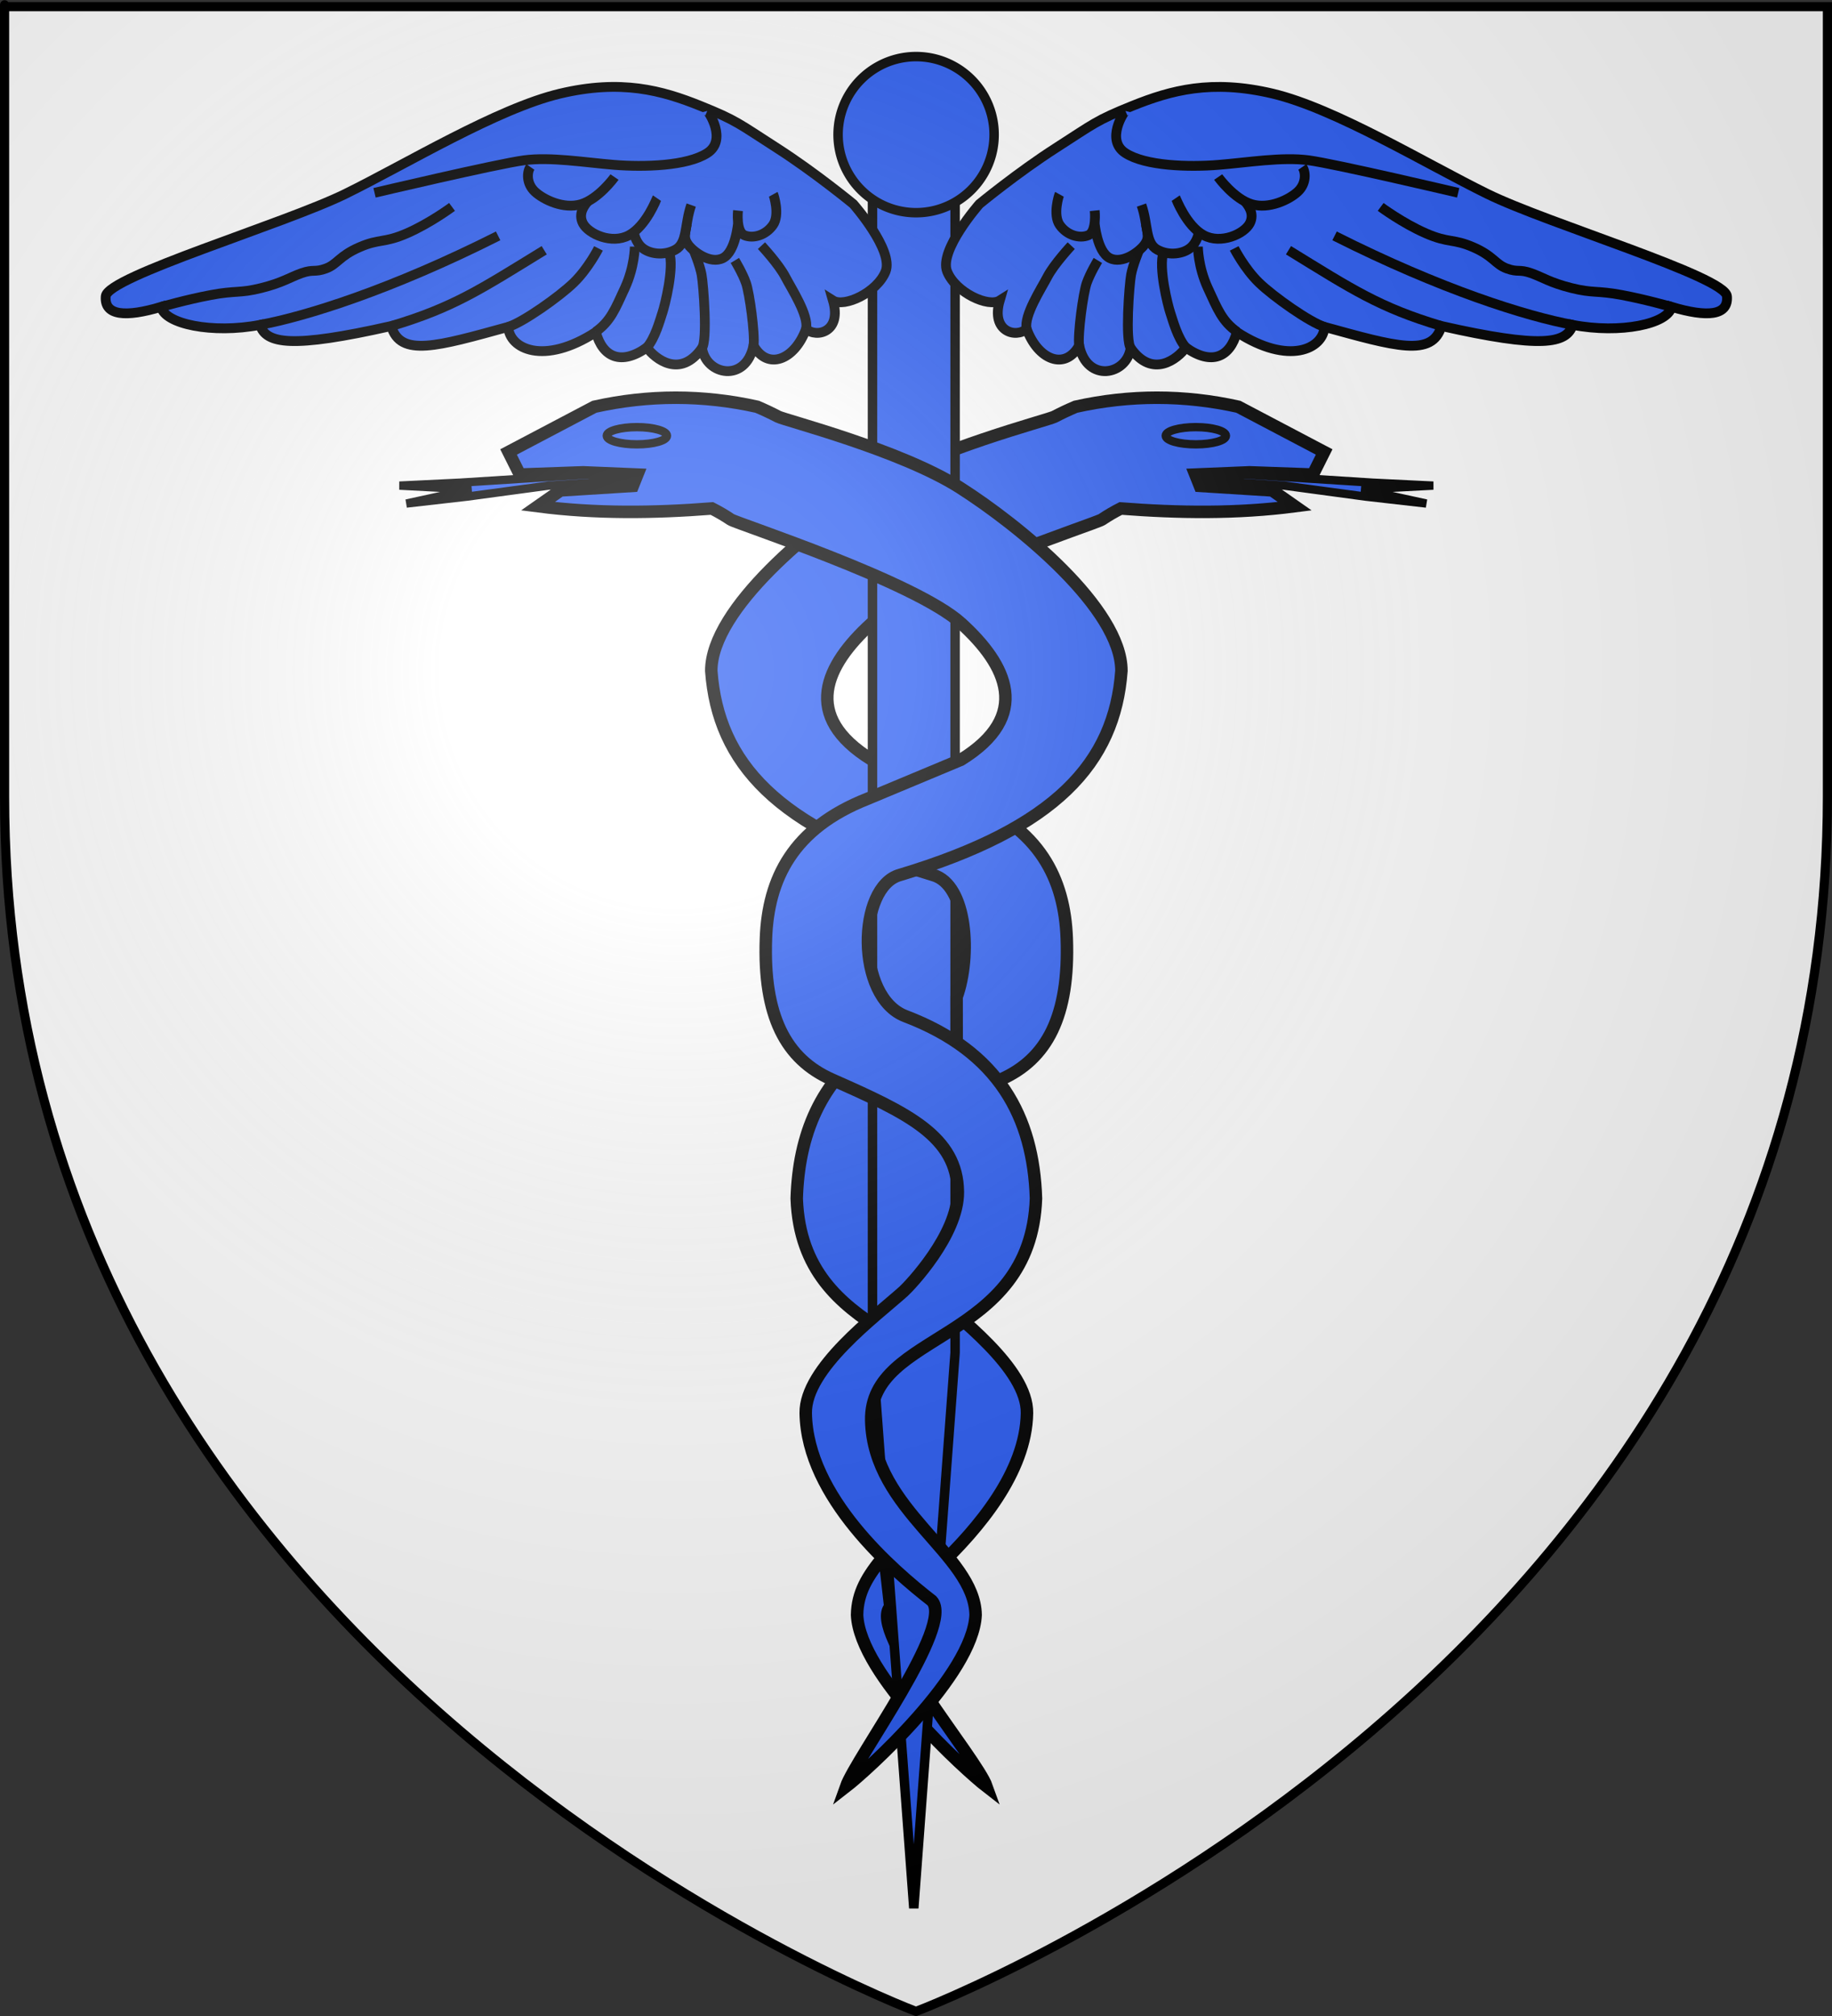 <?xml version="1.0" encoding="UTF-8" standalone="no"?>
<svg
   xmlns:dc="http://purl.org/dc/elements/1.1/"
   xmlns:cc="http://web.resource.org/cc/"
   xmlns:rdf="http://www.w3.org/1999/02/22-rdf-syntax-ns#"
   xmlns:svg="http://www.w3.org/2000/svg"
   xmlns="http://www.w3.org/2000/svg"
   xmlns:xlink="http://www.w3.org/1999/xlink"
   xmlns:sodipodi="http://sodipodi.sourceforge.net/DTD/sodipodi-0.dtd"
   xmlns:inkscape="http://www.inkscape.org/namespaces/inkscape"
   height="660"
   width="600"
   version="1.0"
   id="svg2"
   sodipodi:version="0.32"
   inkscape:version="0.44.1"
   sodipodi:docname="Blason_Lassay-les-Châteaux_53.svg"
   sodipodi:docbase="L:\blasons"
   inkscape:export-filename="/Users/olivier/Desktop/Blason Rouge/Blason_Vide_3D.png"
   inkscape:export-xdpi="144"
   inkscape:export-ydpi="144">
  <rect width="100%" height="100%" fill="#333333" stroke="none"/>
  <sodipodi:namedview
     inkscape:window-height="712"
     inkscape:window-width="1024"
     inkscape:pageshadow="2"
     inkscape:pageopacity="0.0"
     guidetolerance="10.0"
     gridtolerance="10.0"
     objecttolerance="10.0"
     borderopacity="1.0"
     bordercolor="#666666"
     pagecolor="#ffffff"
     id="base"
     showgrid="false"
     height="660px"
     inkscape:zoom="0.89095454"
     inkscape:cx="226.40236"
     inkscape:cy="410.82055"
     inkscape:window-x="-4"
     inkscape:window-y="-4"
     inkscape:current-layer="layer3"
     showguides="true"
     inkscape:guide-bbox="true">
    <sodipodi:guide
       orientation="horizontal"
       position="1007.908"
       id="guide4840" />
  </sodipodi:namedview>
  <desc
     id="desc4">Flag of Canton of Valais (Wallis)</desc>
  <defs
     id="defs6">
    <linearGradient
       id="linearGradient2893">
      <stop
         style="stop-color:white;stop-opacity:0.314;"
         offset="0"
         id="stop2895" />
      <stop
         id="stop2897"
         offset="0.19"
         style="stop-color:white;stop-opacity:0.251;" />
      <stop
         style="stop-color:#6b6b6b;stop-opacity:0.125;"
         offset="0.6"
         id="stop2901" />
      <stop
         style="stop-color:black;stop-opacity:0.125;"
         offset="1"
         id="stop2899" />
    </linearGradient>
    <linearGradient
       id="linearGradient2885">
      <stop
         id="stop2887"
         offset="0"
         style="stop-color:white;stop-opacity:1;" />
      <stop
         style="stop-color:white;stop-opacity:1;"
         offset="0.229"
         id="stop2891" />
      <stop
         id="stop2889"
         offset="1"
         style="stop-color:black;stop-opacity:1;" />
    </linearGradient>
    <linearGradient
       id="linearGradient2955">
      <stop
         id="stop2867"
         offset="0"
         style="stop-color:#fd0000;stop-opacity:1;" />
      <stop
         style="stop-color:#e77275;stop-opacity:0.659;"
         offset="0.5"
         id="stop2873" />
      <stop
         style="stop-color:black;stop-opacity:0.323;"
         offset="1"
         id="stop2959" />
    </linearGradient>
    <radialGradient
       inkscape:collect="always"
       xlink:href="#linearGradient2955"
       id="radialGradient2961"
       cx="225.524"
       cy="218.901"
       fx="225.524"
       fy="218.901"
       r="300"
       gradientTransform="matrix(-4.167939e-4,2.183,-1.884,-3.599562e-4,615.597,-289.121)"
       gradientUnits="userSpaceOnUse" />
    <polygon
       id="star"
       transform="scale(53,53)"
       points="0,-1 0.588,0.809 -0.951,-0.309 0.951,-0.309 -0.588,0.809 0,-1 " />
    <clipPath
       id="clip">
      <path
         d="M 0,-200 L 0,600 L 300,600 L 300,-200 L 0,-200 z "
         id="path10" />
    </clipPath>
    <radialGradient
       inkscape:collect="always"
       xlink:href="#linearGradient2955"
       id="radialGradient1911"
       gradientUnits="userSpaceOnUse"
       gradientTransform="matrix(-4.167939e-4,2.183,-1.884,-3.599562e-4,615.597,-289.121)"
       cx="225.524"
       cy="218.901"
       fx="225.524"
       fy="218.901"
       r="300" />
    <radialGradient
       inkscape:collect="always"
       xlink:href="#linearGradient2955"
       id="radialGradient2865"
       gradientUnits="userSpaceOnUse"
       gradientTransform="matrix(0,1.749,-1.593,-1.049767e-7,551.788,-191.29)"
       cx="225.524"
       cy="218.901"
       fx="225.524"
       fy="218.901"
       r="300" />
    <radialGradient
       inkscape:collect="always"
       xlink:href="#linearGradient2955"
       id="radialGradient2871"
       gradientUnits="userSpaceOnUse"
       gradientTransform="matrix(0,1.386,-1.323,-5.741131e-8,-158.082,-109.541)"
       cx="225.524"
       cy="218.901"
       fx="225.524"
       fy="218.901"
       r="300" />
    <radialGradient
       inkscape:collect="always"
       xlink:href="#linearGradient2893"
       id="radialGradient3163"
       gradientUnits="userSpaceOnUse"
       gradientTransform="matrix(1.353,0,0,1.349,-77.629,-85.747)"
       cx="221.445"
       cy="226.331"
       fx="221.445"
       fy="226.331"
       r="300" />
  </defs>
  <g
     inkscape:groupmode="layer"
     id="layer3"
     inkscape:label="Fond écu"
     style="display:inline">
    <path
       id="path2855"
       style="fill:white;fill-opacity:1;fill-rule:evenodd;stroke:none;stroke-width:1px;stroke-linecap:butt;stroke-linejoin:miter;stroke-opacity:1"
       d="M 300,658.5 C 300,658.5 598.5,546.18 598.5,260.728 C 598.5,-24.723 598.5,2.176 598.5,2.176 L 1.5,2.176 L 1.5,260.728 C 1.5,546.18 300,658.5 300,658.5 z "
       sodipodi:nodetypes="cccccc" />
    <g
       id="g5904"
       transform="matrix(0.77,0,0,0.77,707.476,284.834)">
      <g
         style="fill:#2b5df2;fill-opacity:1"
         transform="translate(-368.144,20.203)"
         id="g3939">
        <path
           id="path2939"
           style="fill:#2b5df2;fill-opacity:1;fill-rule:evenodd;stroke:black;stroke-width:3.542;stroke-linecap:butt;stroke-linejoin:miter;stroke-miterlimit:4;stroke-dasharray:none;stroke-opacity:1"
           d="M -25.206,-188.617 L 33.061,-184.909 L 58.964,-183.65 L 28.437,-182.047 L 56.013,-176.029 L 30.29,-178.957 L -4.473,-183.65 L -47.726,-186.534 L -43.882,-196.146 L -25.206,-188.617 z " />
        <path
           style="fill:#2b5df2;fill-opacity:1;fill-rule:evenodd;stroke:black;stroke-width:5.313;stroke-linecap:butt;stroke-linejoin:miter;stroke-miterlimit:4;stroke-opacity:1"
           d="M -174.462,271.27 C -174.462,271.27 -171.994,293.013 -171.994,293.013 C -181.681,303.473 -135.403,357.084 -131.002,369.479 C -139.291,363.068 -185.004,322.064 -186.107,296.49 C -185.941,287.06 -181.822,280.027 -174.462,271.27 z "
           id="path2973"
           sodipodi:nodetypes="ccccc" />
        <path
           style="fill:#2b5df2;fill-opacity:1;fill-rule:evenodd;stroke:black;stroke-width:5.313;stroke-linecap:butt;stroke-linejoin:miter;stroke-miterlimit:4;stroke-opacity:1"
           d="M -150.109,241.316 C -145.315,233.281 -141.941,224.325 -141.705,213.894 C -140.859,175.819 -209.646,181.095 -211.776,119.411 C -210.936,92.373 -201.756,69.5 -178.851,53.595"
           id="path2971" />
        <path
           style="fill:#2b5df2;fill-opacity:1;fill-rule:evenodd;stroke:black;stroke-width:5.313;stroke-linecap:butt;stroke-linejoin:miter;stroke-miterlimit:4;stroke-opacity:1"
           d="M -173.724,99.727 C -176.82,104.582 -178.497,110.107 -178.55,116.695 C -178.7,134.938 -157.94,156.689 -155.429,158.943 C -143.67,169.497 -113.55,191.648 -113.843,210.713 C -114.231,235.964 -134.767,259.948 -151.359,275.798"
           id="path2941"
           sodipodi:nodetypes="ccssc" />
        <path
           style="fill:#2b5df2;fill-opacity:1;stroke:black;stroke-width:4.025;stroke-miterlimit:4;stroke-dasharray:none;stroke-opacity:1"
           d="M -144.417,58.81 L -144.417,14.484 L -144.417,-32.516 L -179.548,-31.393 L -179.548,14.484 L -179.548,40.159"
           id="path2977" />
        <path
           style="fill:#2b5df2;fill-opacity:1;stroke:black;stroke-width:4.025;stroke-miterlimit:4;stroke-dasharray:none;stroke-opacity:1"
           d="M -179.548,71.328 L -179.548,128.172 L -179.548,185.016 L -161.982,421.174 L -144.417,185.016 L -144.417,128.172 L -144.417,71.328"
           id="path2953" />
        <path
           style="fill:#2b5df2;fill-opacity:1;fill-rule:evenodd;stroke:black;stroke-width:5.313;stroke-linecap:butt;stroke-linejoin:miter;stroke-miterlimit:4;stroke-opacity:1"
           d="M -143.711,77.418 C -143.711,77.418 -143.774,33.813 -143.774,33.813 C -137.547,16.567 -139.192,-14.098 -153.886,-18.108 C -220.235,-38.039 -245.258,-65.764 -248.125,-104.905 C -248.121,-131.406 -204.509,-166.804 -179.361,-182.82 C -154.213,-198.837 -104.971,-211.459 -102.113,-212.954 C -99.256,-214.449 -96.274,-215.859 -93.17,-217.179 C -70.102,-222.305 -47.034,-222.305 -23.966,-217.179 L 12.559,-197.955 L 7.753,-188.343 L -19.16,-189.305 L -42.228,-188.343 L -40.306,-183.538 L -9.548,-181.615 L 0.064,-174.887 C -24.606,-171.689 -49.277,-172.015 -73.947,-173.926 C -76.842,-172.455 -79.522,-170.882 -81.98,-169.221 C -84.439,-167.561 -160.349,-142.887 -179.953,-125.102 C -199.557,-107.317 -210.074,-85.701 -179.838,-67.084 L -140.006,-50.453 C -108.415,-37.982 -97.846,-16.513 -96.921,8.884 C -95.723,41.759 -105.248,60.157 -125.05,68.892 C -131.793,71.866 -138.042,74.654 -143.711,77.418 z "
           id="path2967"
           sodipodi:nodetypes="ccccssccccccccccssccssc" />
        <path
           style="fill:#2b5df2;fill-opacity:1;stroke:black;stroke-width:4.025;stroke-miterlimit:4;stroke-dasharray:none;stroke-opacity:1"
           d="M -179.548,-51.035 L -179.548,-99.204 L -179.548,-156.048 L -144.417,-156.048 L -144.417,-99.204 L -144.417,-50.474"
           id="path2960" />
        <path
           id="path12756"
           d="M -179.548,-170.57 L -179.548,-212.892 L -179.548,-325.856 L -144.417,-325.856 L -144.417,-212.892 L -144.417,-171.131"
           style="fill:#2b5df2;fill-opacity:1;stroke:black;stroke-width:4.025;stroke-miterlimit:4;stroke-dasharray:none;stroke-opacity:1"
           sodipodi:nodetypes="cccccc" />
        <g
           style="fill:#2b5df2;fill-opacity:1"
           id="g2932">
          <path
             id="path9140"
             style="fill:#2b5df2;fill-opacity:1;fill-rule:evenodd;stroke:black;stroke-width:3.542;stroke-linecap:butt;stroke-linejoin:miter;stroke-miterlimit:4;stroke-dasharray:none;stroke-opacity:1"
             d="M -296.586,-188.617 L -354.853,-184.909 L -380.757,-183.65 L -350.23,-182.047 L -377.805,-176.029 L -352.082,-178.957 L -317.319,-183.65 L -274.066,-186.534 L -277.911,-196.146 L -296.586,-188.617 z " />
          <path
             sodipodi:nodetypes="ccccsscsscccccsccccccccccccccc"
             d="M -239.812,-169.221 C -237.354,-167.561 -161.443,-142.887 -141.839,-125.102 C -122.236,-107.317 -111.719,-85.701 -141.955,-67.084 L -181.786,-50.453 C -213.377,-37.982 -223.946,-16.513 -224.871,8.884 C -226.069,41.759 -216.544,60.157 -196.742,68.892 C -164.397,83.16 -143.431,93.135 -143.243,116.695 C -143.092,134.938 -163.852,156.689 -166.363,158.943 C -178.122,169.497 -208.242,191.648 -207.949,210.713 C -207.401,246.383 -170.566,277.845 -154.287,290.488 C -144.601,300.947 -186.389,357.084 -190.79,369.479 C -182.501,363.068 -136.788,322.064 -135.685,296.49 C -136.141,270.559 -179.224,252.147 -180.087,213.894 C -180.933,175.819 -112.147,181.095 -110.016,119.411 C -111.092,84.803 -125.829,57.019 -165.526,41.935 C -186.859,33.829 -185.989,-13.173 -167.906,-18.108 C -101.557,-38.039 -76.534,-65.764 -73.667,-104.905 C -73.672,-131.406 -117.283,-166.804 -142.431,-182.82 C -167.579,-198.837 -216.821,-211.459 -219.679,-212.954 C -222.537,-214.449 -225.518,-215.859 -228.622,-217.179 C -251.69,-222.305 -274.758,-222.305 -297.827,-217.179 L -334.351,-197.955 L -329.545,-188.343 L -302.632,-189.305 L -279.564,-188.343 L -281.487,-183.538 L -312.244,-181.615 L -321.856,-174.887 C -297.186,-171.689 -272.516,-172.015 -247.845,-173.926 C -244.95,-172.455 -242.27,-170.882 -239.812,-169.221 z "
             style="fill:#2b5df2;fill-opacity:1;fill-rule:evenodd;stroke:black;stroke-width:5.313;stroke-linecap:butt;stroke-linejoin:miter;stroke-miterlimit:4;stroke-opacity:1"
             id="path2925" />
          <path
             id="path10916"
             style="fill:#2b5df2;fill-opacity:1;fill-rule:evenodd;stroke:black;stroke-width:3.542;stroke-linejoin:miter;stroke-miterlimit:4;stroke-dasharray:none;stroke-opacity:1"
             d="M -266.959,-204.851 C -266.957,-202.829 -272.693,-201.189 -279.77,-201.189 C -286.847,-201.189 -292.583,-202.829 -292.581,-204.851 C -292.583,-206.873 -286.847,-208.512 -279.77,-208.512 C -272.693,-208.512 -266.957,-206.873 -266.959,-204.851 z " />
        </g>
        <path
           id="path2943"
           style="fill:#2b5df2;fill-opacity:1;fill-rule:evenodd;stroke:black;stroke-width:3.542;stroke-linejoin:miter;stroke-miterlimit:4;stroke-dasharray:none;stroke-opacity:1"
           d="M -54.833,-204.851 C -54.835,-202.829 -49.099,-201.189 -42.022,-201.189 C -34.945,-201.189 -29.209,-202.829 -29.211,-204.851 C -29.209,-206.873 -34.945,-208.512 -42.022,-208.512 C -49.099,-208.512 -54.835,-206.873 -54.833,-204.851 z " />
      </g>
      <g
         transform="translate(1.813,0)"
         id="g5867">
        <g
           style="fill:#2b5df2;fill-opacity:1;stroke:black;stroke-width:5.402;stroke-miterlimit:4;stroke-dasharray:none;stroke-opacity:1"
           transform="matrix(0.545,0.545,-0.545,0.545,-39.356,-92.765)"
           id="g2325">
          <path
             d="M -273.304,-4.103 C -281.689,-11.156 -371.198,37.356 -406.833,49.505 C -442.442,61.646 -499.418,75.513 -529.582,94.103 C -559.227,112.372 -570.651,132.693 -579.539,153.526 C -588.098,173.588 -587.643,175.372 -593.006,199.896 C -598.368,224.421 -600.988,251.624 -600.988,251.624 C -600.988,251.624 -598.815,285.66 -587.241,290.556 C -575.666,295.453 -557.04,288.529 -555.433,281.312 C -546.757,297.132 -534.287,289.713 -533.837,281.906 C -517.261,289.606 -502.502,283.227 -506.857,267.887 C -489.168,279.55 -476.624,260.89 -485.828,248.761 C -465.124,252.406 -463.259,234.538 -464.45,227.043 C -447.243,224.099 -443.42,213.53 -450.589,201.113 C -417.04,193.926 -410.332,173.901 -418.403,164.893 C -383.15,144.838 -364.315,134.733 -373.099,118.913 C -325.48,88.838 -317.237,77.007 -322.328,67.252 C -300.097,52.17 -285.445,29.635 -290.78,21.651 C -272.863,11.976 -264.988,2.893 -273.304,-4.103 z "
             style="fill:#2b5df2;fill-opacity:1;fill-rule:evenodd;stroke:black;stroke-width:5.402;stroke-linecap:butt;stroke-linejoin:miter;stroke-miterlimit:4;stroke-dasharray:none;stroke-opacity:1"
             id="path10141" />
          <path
             d="M -580.302,158.359 C -580.585,159.099 -576.841,177.563 -563.914,174.78 C -550.988,171.997 -533.668,155.667 -522.891,142.961 C -512.286,130.456 -501.277,115.033 -489.573,106.089 C -477.635,96.964 -418.548,60.431 -418.548,60.431"
             style="fill:#2b5df2;fill-opacity:1;fill-rule:evenodd;stroke:black;stroke-width:5.402;stroke-linecap:butt;stroke-linejoin:miter;stroke-miterlimit:4;stroke-dasharray:none;stroke-opacity:1"
             id="path11049" />
          <path
             d="M -450.48,200.917 C -460.538,202.634 -466.97,199.731 -479.128,195.248 C -491.285,190.765 -499.109,182.984 -499.109,182.984"
             style="fill:#2b5df2;fill-opacity:1;fill-rule:evenodd;stroke:black;stroke-width:5.402;stroke-linecap:butt;stroke-linejoin:miter;stroke-miterlimit:4;stroke-dasharray:none;stroke-opacity:1"
             id="path11051" />
          <path
             d="M -464.366,227.05 C -471.321,226.645 -480.307,221.43 -484.054,219.566 C -487.896,217.654 -506.365,206.648 -510.281,198.701"
             style="fill:#2b5df2;fill-opacity:1;fill-rule:evenodd;stroke:black;stroke-width:5.402;stroke-linecap:butt;stroke-linejoin:miter;stroke-miterlimit:4;stroke-dasharray:none;stroke-opacity:1"
             id="path11053" />
          <path
             d="M -485.646,248.783 C -490.74,248.259 -511.074,224.624 -514.271,219.949 C -517.382,215.398 -520.646,207.428 -520.646,207.428"
             style="fill:#2b5df2;fill-opacity:1;fill-rule:evenodd;stroke:black;stroke-width:5.402;stroke-linecap:butt;stroke-linejoin:miter;stroke-miterlimit:4;stroke-dasharray:none;stroke-opacity:1"
             id="path11055" />
          <path
             d="M -506.828,267.975 C -512.076,263.878 -525.739,245.906 -528.3,240.594 C -530.813,235.381 -532.76,227.414 -532.76,227.414"
             style="fill:#2b5df2;fill-opacity:1;fill-rule:evenodd;stroke:black;stroke-width:5.402;stroke-linecap:butt;stroke-linejoin:miter;stroke-miterlimit:4;stroke-dasharray:none;stroke-opacity:1"
             id="path11057" />
          <path
             d="M -533.869,281.928 C -540.263,277.693 -543.81,260.669 -546.098,253.367 C -548.447,245.849 -548.924,232.028 -548.924,232.028"
             style="fill:#2b5df2;fill-opacity:1;fill-rule:evenodd;stroke:black;stroke-width:5.402;stroke-linecap:butt;stroke-linejoin:miter;stroke-miterlimit:4;stroke-dasharray:none;stroke-opacity:1"
             id="path11059" />
          <path
             d="M -418.284,164.843 C -425.767,168.844 -450.2,173.063 -461.288,173.213 C -472.433,173.364 -484.254,169.512 -484.254,169.512"
             style="fill:#2b5df2;fill-opacity:1;fill-rule:evenodd;stroke:black;stroke-width:5.402;stroke-linecap:butt;stroke-linejoin:miter;stroke-miterlimit:4;stroke-dasharray:none;stroke-opacity:1"
             id="path11061" />
          <path
             d="M -373.061,118.921 C -404.709,135.996 -421.995,139.386 -462.359,149.043"
             style="fill:#2b5df2;fill-opacity:1;fill-rule:evenodd;stroke:black;stroke-width:5.402;stroke-linecap:butt;stroke-linejoin:miter;stroke-miterlimit:4;stroke-dasharray:none;stroke-opacity:1"
             id="path11063" />
          <path
             d="M -322.29,67.219 C -343.722,81.962 -387.349,104.788 -449.976,125.461"
             style="fill:#2b5df2;fill-opacity:1;fill-rule:evenodd;stroke:black;stroke-width:5.402;stroke-linecap:butt;stroke-linejoin:miter;stroke-miterlimit:4;stroke-dasharray:none;stroke-opacity:1"
             id="path11065" />
          <path
             d="M -290.703,21.632 C -290.703,21.632 -303.192,28.493 -314.809,36.425 C -326.426,44.356 -326.649,47.057 -337.171,53.357 C -347.693,59.657 -352.474,60.314 -358.726,63.3 C -365.119,66.354 -364.006,68.187 -370.048,70.983 C -376.212,73.835 -380.095,71.295 -391.427,75.766 C -402.76,80.237 -402.412,83.764 -415.378,88.866 C -428.343,93.968 -443.288,96.174 -443.288,96.174"
             style="fill:#2b5df2;fill-opacity:1;fill-rule:evenodd;stroke:black;stroke-width:5.402;stroke-linecap:butt;stroke-linejoin:miter;stroke-miterlimit:4;stroke-dasharray:none;stroke-opacity:1"
             id="path11067" />
          <path
             d="M -573.57,216.601 C -573.44,217.058 -568.256,227.281 -561.448,228.47 C -554.64,229.659 -548.342,226.171 -546.338,221.355 C -544.334,216.538 -553.431,209.204 -553.431,209.204"
             style="fill:#2b5df2;fill-opacity:1;fill-rule:evenodd;stroke:black;stroke-width:5.402;stroke-linecap:butt;stroke-linejoin:miter;stroke-miterlimit:4;stroke-dasharray:none;stroke-opacity:1"
             id="path11069" />
          <path
             d="M -548.676,214.028 C -548.676,214.028 -536.529,224.324 -529.053,221.861 C -521.577,219.397 -520.025,207.875 -520.688,203.237 C -521.351,198.605 -523.729,197.635 -528.071,194.548"
             style="fill:#2b5df2;fill-opacity:1;fill-rule:evenodd;stroke:black;stroke-width:5.402;stroke-linecap:butt;stroke-linejoin:miter;stroke-miterlimit:4;stroke-dasharray:none;stroke-opacity:1"
             id="path11071" />
          <path
             d="M -537.338,188.787 C -527.216,193.645 -521.096,202.241 -513.699,200.006 C -506.455,197.814 -502.061,191.422 -501.569,186.489 C -501.063,181.41 -504.223,177.192 -504.223,177.192"
             style="fill:#2b5df2;fill-opacity:1;fill-rule:evenodd;stroke:black;stroke-width:5.402;stroke-linecap:butt;stroke-linejoin:miter;stroke-miterlimit:4;stroke-dasharray:none;stroke-opacity:1"
             id="path11073" />
          <path
             d="M -526.677,172.722 C -526.328,172.787 -511.753,179.425 -501.273,176.267 C -490.877,173.135 -486.016,159.921 -487.921,153.748 C -489.784,147.727 -495.963,147.225 -498.413,147.017"
             style="fill:#2b5df2;fill-opacity:1;fill-rule:evenodd;stroke:black;stroke-width:5.402;stroke-linecap:butt;stroke-linejoin:miter;stroke-miterlimit:4;stroke-dasharray:none;stroke-opacity:1"
             id="path11075" />
          <path
             d="M -518.343,147.926 C -517.646,148.057 -503.495,150.203 -494.657,145.451 C -485.833,140.707 -481.797,128.98 -481.567,122.594 C -481.331,116.057 -486.059,111.761 -489.444,111.161"
             style="fill:#2b5df2;fill-opacity:1;fill-rule:evenodd;stroke:black;stroke-width:5.402;stroke-linecap:butt;stroke-linejoin:miter;stroke-miterlimit:4;stroke-dasharray:none;stroke-opacity:1"
             id="path11077" />
        </g>
        <path
           transform="matrix(1.334,-8.316782e-7,8.316782e-7,1.334,-20.123,-550.458)"
           d="M -358.059 178.254 A 24.877 24.877 0 1 1  -407.814,178.254 A 24.877 24.877 0 1 1  -358.059 178.254 z"
           sodipodi:ry="24.877209"
           sodipodi:rx="24.877209"
           sodipodi:cy="178.25397"
           sodipodi:cx="-382.93652"
           id="path12758"
           style="fill:#2b5df2;fill-opacity:1;stroke:black;stroke-width:3.018;stroke-miterlimit:4;stroke-dasharray:none;stroke-opacity:1"
           sodipodi:type="arc" />
        <g
           id="g5833"
           transform="matrix(-0.545,0.545,0.545,0.545,-1022.352,-92.765)"
           style="fill:#2b5df2;fill-opacity:1;stroke:black;stroke-width:5.402;stroke-miterlimit:4;stroke-dasharray:none;stroke-opacity:1">
          <path
             id="path5835"
             style="fill:#2b5df2;fill-opacity:1;fill-rule:evenodd;stroke:black;stroke-width:5.402;stroke-linecap:butt;stroke-linejoin:miter;stroke-miterlimit:4;stroke-dasharray:none;stroke-opacity:1"
             d="M -273.304,-4.103 C -281.689,-11.156 -371.198,37.356 -406.833,49.505 C -442.442,61.646 -499.418,75.513 -529.582,94.103 C -559.227,112.372 -570.651,132.693 -579.539,153.526 C -588.098,173.588 -587.643,175.372 -593.006,199.896 C -598.368,224.421 -600.988,251.624 -600.988,251.624 C -600.988,251.624 -598.815,285.66 -587.241,290.556 C -575.666,295.453 -557.04,288.529 -555.433,281.312 C -546.757,297.132 -534.287,289.713 -533.837,281.906 C -517.261,289.606 -502.502,283.227 -506.857,267.887 C -489.168,279.55 -476.624,260.89 -485.828,248.761 C -465.124,252.406 -463.259,234.538 -464.45,227.043 C -447.243,224.099 -443.42,213.53 -450.589,201.113 C -417.04,193.926 -410.332,173.901 -418.403,164.893 C -383.15,144.838 -364.315,134.733 -373.099,118.913 C -325.48,88.838 -317.237,77.007 -322.328,67.252 C -300.097,52.17 -285.445,29.635 -290.78,21.651 C -272.863,11.976 -264.988,2.893 -273.304,-4.103 z " />
          <path
             id="path5837"
             style="fill:#2b5df2;fill-opacity:1;fill-rule:evenodd;stroke:black;stroke-width:5.402;stroke-linecap:butt;stroke-linejoin:miter;stroke-miterlimit:4;stroke-dasharray:none;stroke-opacity:1"
             d="M -580.302,158.359 C -580.585,159.099 -576.841,177.563 -563.914,174.78 C -550.988,171.997 -533.668,155.667 -522.891,142.961 C -512.286,130.456 -501.277,115.033 -489.573,106.089 C -477.635,96.964 -418.548,60.431 -418.548,60.431" />
          <path
             id="path5839"
             style="fill:#2b5df2;fill-opacity:1;fill-rule:evenodd;stroke:black;stroke-width:5.402;stroke-linecap:butt;stroke-linejoin:miter;stroke-miterlimit:4;stroke-dasharray:none;stroke-opacity:1"
             d="M -450.48,200.917 C -460.538,202.634 -466.97,199.731 -479.128,195.248 C -491.285,190.765 -499.109,182.984 -499.109,182.984" />
          <path
             id="path5841"
             style="fill:#2b5df2;fill-opacity:1;fill-rule:evenodd;stroke:black;stroke-width:5.402;stroke-linecap:butt;stroke-linejoin:miter;stroke-miterlimit:4;stroke-dasharray:none;stroke-opacity:1"
             d="M -464.366,227.05 C -471.321,226.645 -480.307,221.43 -484.054,219.566 C -487.896,217.654 -506.365,206.648 -510.281,198.701" />
          <path
             id="path5843"
             style="fill:#2b5df2;fill-opacity:1;fill-rule:evenodd;stroke:black;stroke-width:5.402;stroke-linecap:butt;stroke-linejoin:miter;stroke-miterlimit:4;stroke-dasharray:none;stroke-opacity:1"
             d="M -485.646,248.783 C -490.74,248.259 -511.074,224.624 -514.271,219.949 C -517.382,215.398 -520.646,207.428 -520.646,207.428" />
          <path
             id="path5845"
             style="fill:#2b5df2;fill-opacity:1;fill-rule:evenodd;stroke:black;stroke-width:5.402;stroke-linecap:butt;stroke-linejoin:miter;stroke-miterlimit:4;stroke-dasharray:none;stroke-opacity:1"
             d="M -506.828,267.975 C -512.076,263.878 -525.739,245.906 -528.3,240.594 C -530.813,235.381 -532.76,227.414 -532.76,227.414" />
          <path
             id="path5847"
             style="fill:#2b5df2;fill-opacity:1;fill-rule:evenodd;stroke:black;stroke-width:5.402;stroke-linecap:butt;stroke-linejoin:miter;stroke-miterlimit:4;stroke-dasharray:none;stroke-opacity:1"
             d="M -533.869,281.928 C -540.263,277.693 -543.81,260.669 -546.098,253.367 C -548.447,245.849 -548.924,232.028 -548.924,232.028" />
          <path
             id="path5849"
             style="fill:#2b5df2;fill-opacity:1;fill-rule:evenodd;stroke:black;stroke-width:5.402;stroke-linecap:butt;stroke-linejoin:miter;stroke-miterlimit:4;stroke-dasharray:none;stroke-opacity:1"
             d="M -418.284,164.843 C -425.767,168.844 -450.2,173.063 -461.288,173.213 C -472.433,173.364 -484.254,169.512 -484.254,169.512" />
          <path
             id="path5851"
             style="fill:#2b5df2;fill-opacity:1;fill-rule:evenodd;stroke:black;stroke-width:5.402;stroke-linecap:butt;stroke-linejoin:miter;stroke-miterlimit:4;stroke-dasharray:none;stroke-opacity:1"
             d="M -373.061,118.921 C -404.709,135.996 -421.995,139.386 -462.359,149.043" />
          <path
             id="path5853"
             style="fill:#2b5df2;fill-opacity:1;fill-rule:evenodd;stroke:black;stroke-width:5.402;stroke-linecap:butt;stroke-linejoin:miter;stroke-miterlimit:4;stroke-dasharray:none;stroke-opacity:1"
             d="M -322.29,67.219 C -343.722,81.962 -387.349,104.788 -449.976,125.461" />
          <path
             id="path5855"
             style="fill:#2b5df2;fill-opacity:1;fill-rule:evenodd;stroke:black;stroke-width:5.402;stroke-linecap:butt;stroke-linejoin:miter;stroke-miterlimit:4;stroke-dasharray:none;stroke-opacity:1"
             d="M -290.703,21.632 C -290.703,21.632 -303.192,28.493 -314.809,36.425 C -326.426,44.356 -326.649,47.057 -337.171,53.357 C -347.693,59.657 -352.474,60.314 -358.726,63.3 C -365.119,66.354 -364.006,68.187 -370.048,70.983 C -376.212,73.835 -380.095,71.295 -391.427,75.766 C -402.76,80.237 -402.412,83.764 -415.378,88.866 C -428.343,93.968 -443.288,96.174 -443.288,96.174" />
          <path
             id="path5857"
             style="fill:#2b5df2;fill-opacity:1;fill-rule:evenodd;stroke:black;stroke-width:5.402;stroke-linecap:butt;stroke-linejoin:miter;stroke-miterlimit:4;stroke-dasharray:none;stroke-opacity:1"
             d="M -573.57,216.601 C -573.44,217.058 -568.256,227.281 -561.448,228.47 C -554.64,229.659 -548.342,226.171 -546.338,221.355 C -544.334,216.538 -553.431,209.204 -553.431,209.204" />
          <path
             id="path5859"
             style="fill:#2b5df2;fill-opacity:1;fill-rule:evenodd;stroke:black;stroke-width:5.402;stroke-linecap:butt;stroke-linejoin:miter;stroke-miterlimit:4;stroke-dasharray:none;stroke-opacity:1"
             d="M -548.676,214.028 C -548.676,214.028 -536.529,224.324 -529.053,221.861 C -521.577,219.397 -520.025,207.875 -520.688,203.237 C -521.351,198.605 -523.729,197.635 -528.071,194.548" />
          <path
             id="path5861"
             style="fill:#2b5df2;fill-opacity:1;fill-rule:evenodd;stroke:black;stroke-width:5.402;stroke-linecap:butt;stroke-linejoin:miter;stroke-miterlimit:4;stroke-dasharray:none;stroke-opacity:1"
             d="M -537.338,188.787 C -527.216,193.645 -521.096,202.241 -513.699,200.006 C -506.455,197.814 -502.061,191.422 -501.569,186.489 C -501.063,181.41 -504.223,177.192 -504.223,177.192" />
          <path
             id="path5863"
             style="fill:#2b5df2;fill-opacity:1;fill-rule:evenodd;stroke:black;stroke-width:5.402;stroke-linecap:butt;stroke-linejoin:miter;stroke-miterlimit:4;stroke-dasharray:none;stroke-opacity:1"
             d="M -526.677,172.722 C -526.328,172.787 -511.753,179.425 -501.273,176.267 C -490.877,173.135 -486.016,159.921 -487.921,153.748 C -489.784,147.727 -495.963,147.225 -498.413,147.017" />
          <path
             id="path5865"
             style="fill:#2b5df2;fill-opacity:1;fill-rule:evenodd;stroke:black;stroke-width:5.402;stroke-linecap:butt;stroke-linejoin:miter;stroke-miterlimit:4;stroke-dasharray:none;stroke-opacity:1"
             d="M -518.343,147.926 C -517.646,148.057 -503.495,150.203 -494.657,145.451 C -485.833,140.707 -481.797,128.98 -481.567,122.594 C -481.331,116.057 -486.059,111.761 -489.444,111.161" />
        </g>
      </g>
    </g>
  </g>
  <g
     inkscape:groupmode="layer"
     id="layer4"
     inkscape:label="Meubles" />
  <g
     inkscape:groupmode="layer"
     id="layer2"
     inkscape:label="Reflet final"
     sodipodi:insensitive="true">
    <path
       sodipodi:nodetypes="cccccc"
       d="M 300,658.5 C 300,658.5 598.5,546.18 598.5,260.728 C 598.5,-24.723 598.5,2.176 598.5,2.176 L 1.5,2.176 L 1.5,260.728 C 1.5,546.18 300,658.5 300,658.5 z "
       style="opacity:1;fill:url(#radialGradient3163);fill-opacity:1;fill-rule:evenodd;stroke:none;stroke-width:1px;stroke-linecap:butt;stroke-linejoin:miter;stroke-opacity:1"
       id="path2875"
       inkscape:export-xdpi="144"
       inkscape:export-ydpi="144" />
  </g>
  <g
     inkscape:groupmode="layer"
     id="layer1"
     inkscape:label="Contour final"
     sodipodi:insensitive="true">
    <path
       sodipodi:nodetypes="cccccc"
       d="M 300,658.5 C 300,658.5 1.5,546.18 1.5,260.728 C 1.5,-24.723 1.5,2.176 1.5,2.176 L 598.5,2.176 L 598.5,260.728 C 598.5,546.18 300,658.5 300,658.5 z "
       style="opacity:1;fill:none;fill-opacity:1;fill-rule:evenodd;stroke:#000000;stroke-width:3;stroke-linecap:butt;stroke-linejoin:miter;stroke-miterlimit:4;stroke-dasharray:none;stroke-opacity:1"
       id="path1411"
       inkscape:export-xdpi="144"
       inkscape:export-ydpi="144" />
  </g>
</svg>
